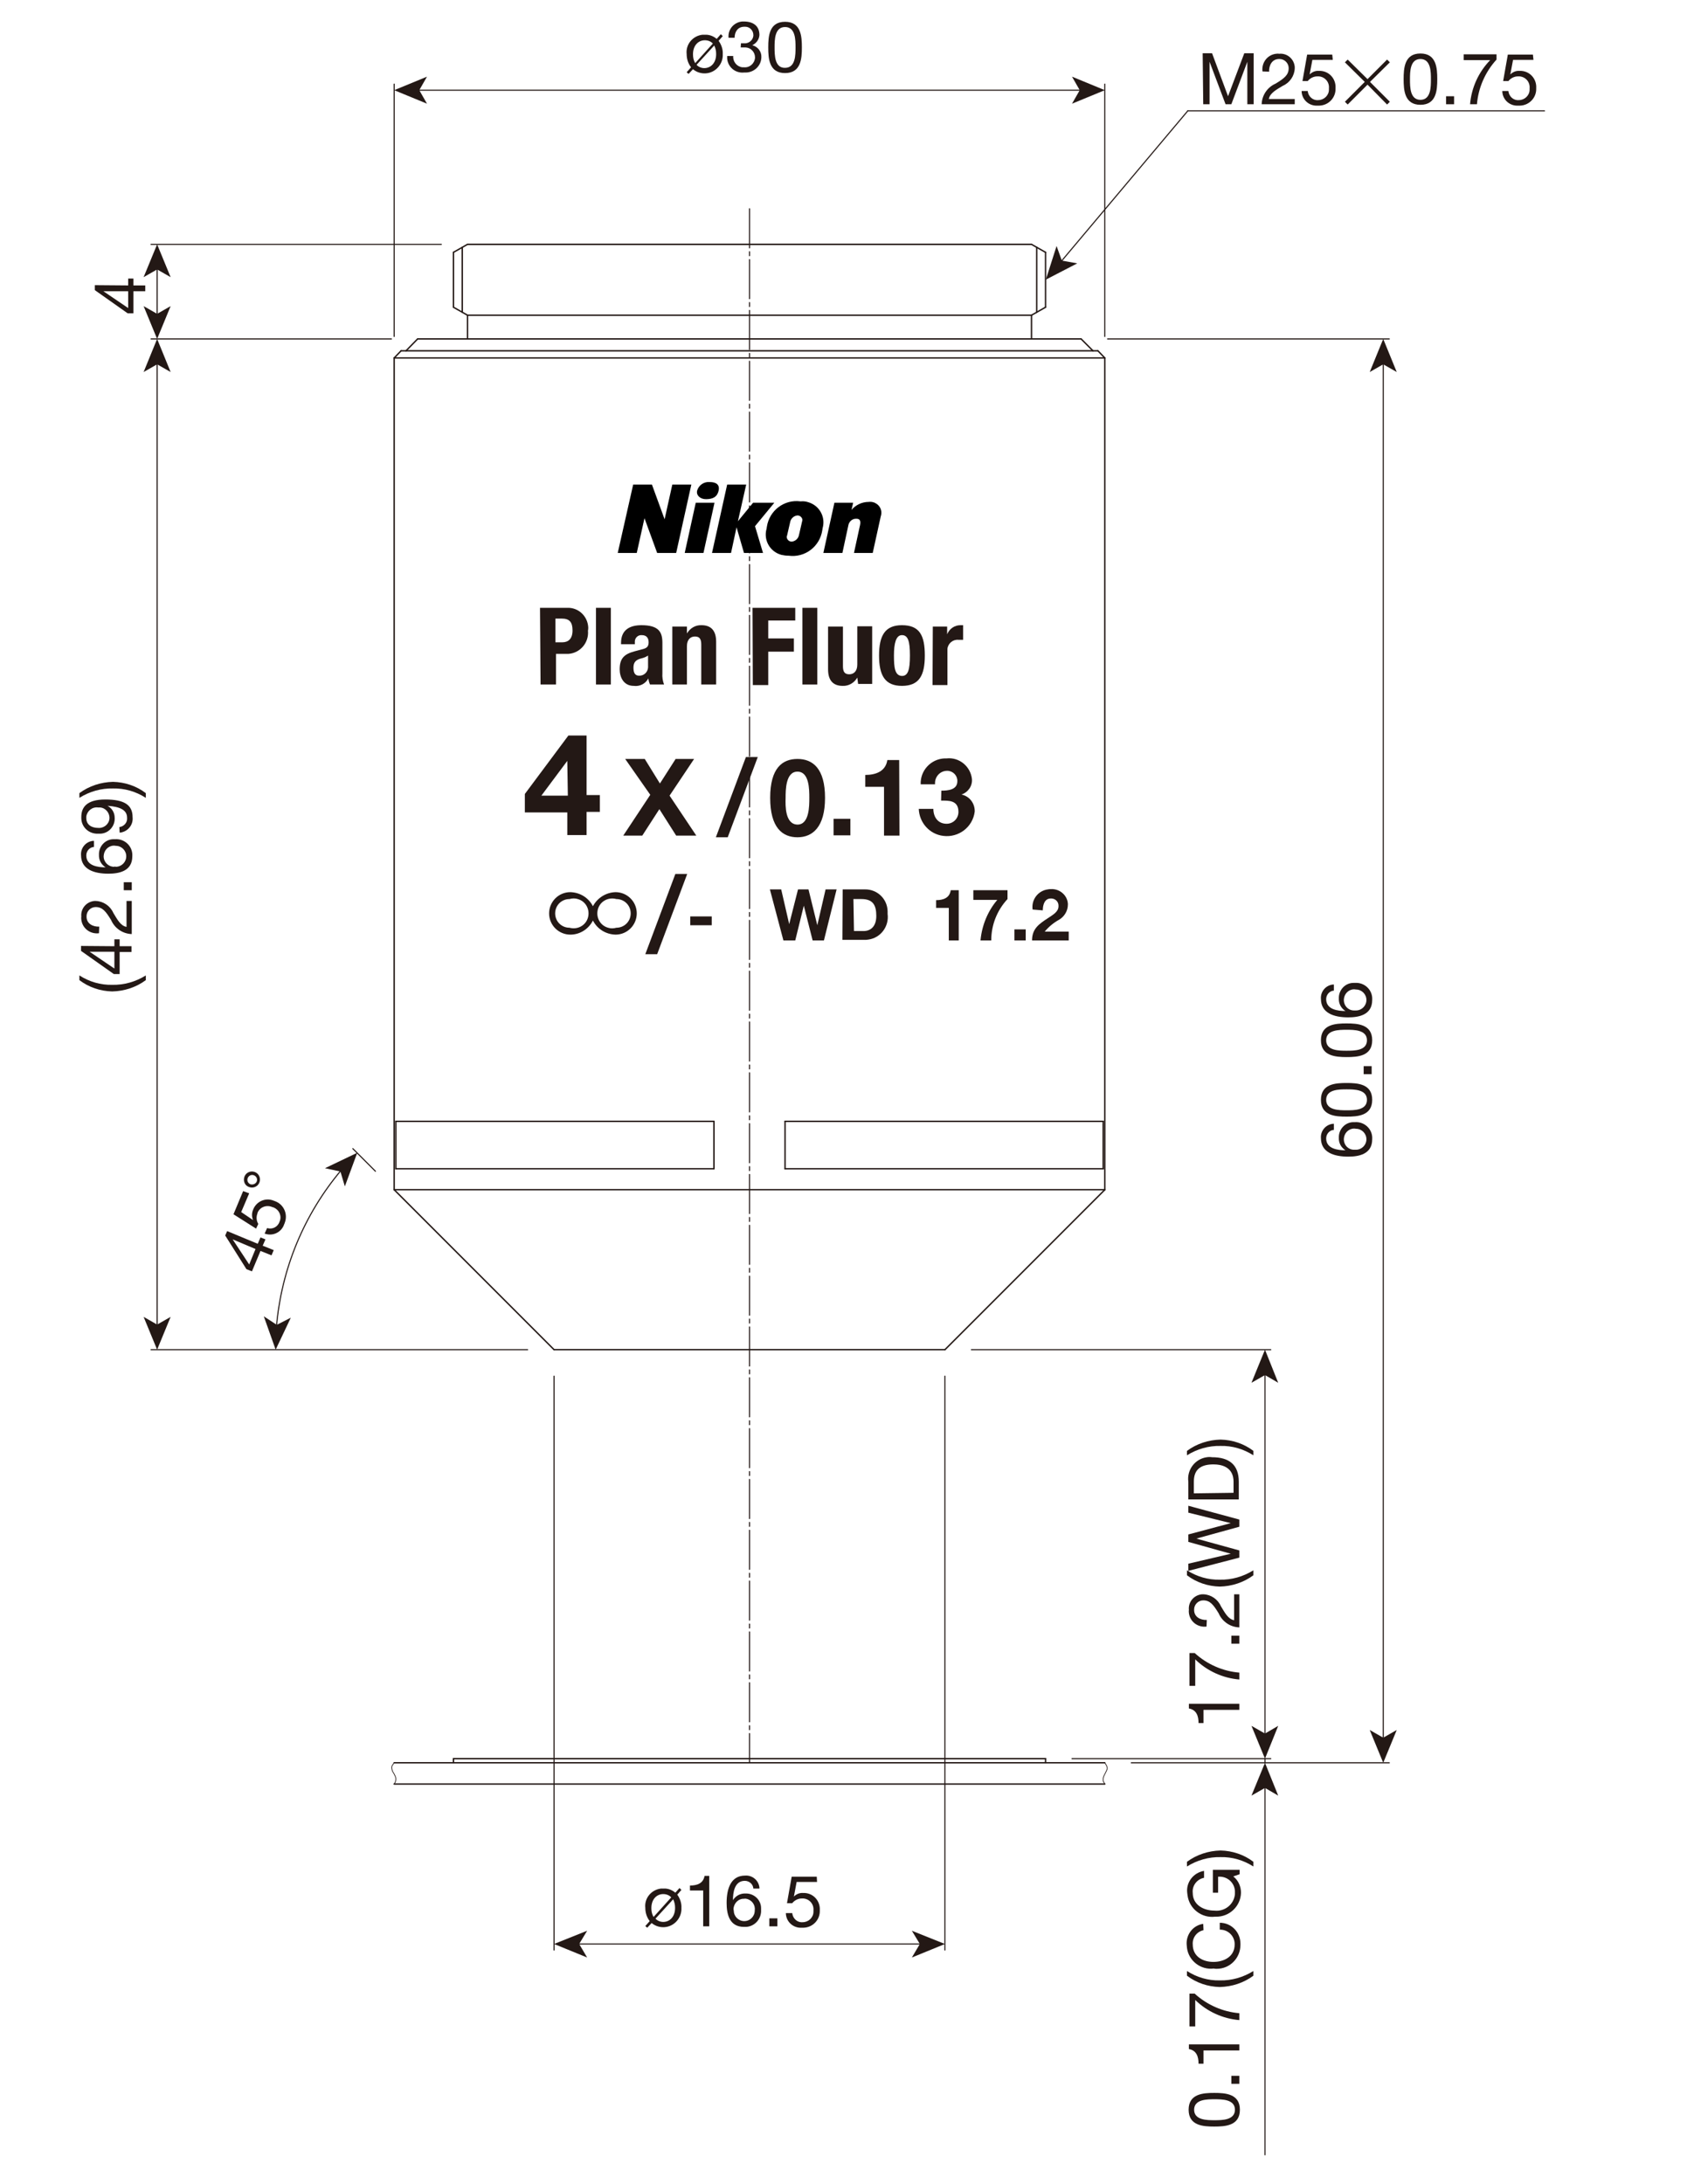 <?xml version="1.0" encoding="UTF-8"?>
<!-- Generator: Adobe Illustrator 23.0.1, SVG Export Plug-In . SVG Version: 6.00 Build 0)  -->
<svg xmlns="http://www.w3.org/2000/svg" xmlns:xlink="http://www.w3.org/1999/xlink" id="_x30_" x="0px" y="0px" width="612px" height="792px" viewBox="0 0 612 792" style="enable-background:new 0 0 612 792;" xml:space="preserve">
<style type="text/css">
	.st0{fill:none;stroke:#231815;stroke-width:0.4;stroke-linecap:round;stroke-linejoin:round;}
	.st1{fill:none;stroke:#231815;stroke-width:0.51;stroke-linecap:round;stroke-linejoin:round;}
	
		.st2{fill:none;stroke:#231815;stroke-width:0.4;stroke-linecap:round;stroke-linejoin:round;stroke-dasharray:14.17,1.42,1.42,1.42;}
	.st3{fill:none;stroke:#231815;stroke-width:0.26;stroke-linecap:round;stroke-linejoin:round;}
	.st4{fill:#231815;}
	.st5{fill:none;stroke:#231815;stroke-width:0.4;}
</style>
<g id="MO_001_VIEW_PV">
	<g id="POINT">
		<line class="st0" x1="430.9" y1="40.2" x2="430.9" y2="40.2"></line>
	</g>
	<g id="LINE">
		<line class="st1" x1="169.6" y1="88.6" x2="374.2" y2="88.6"></line>
	</g>
	<g id="LINE-2">
		<line class="st1" x1="164.5" y1="91.5" x2="169.6" y2="88.6"></line>
	</g>
	<g id="LINE-3">
		<line class="st1" x1="167.7" y1="113.2" x2="167.7" y2="89.7"></line>
	</g>
	<g id="LINE-4">
		<line class="st1" x1="164.5" y1="111.4" x2="164.5" y2="91.5"></line>
	</g>
	<g id="LINE-5">
		<line class="st1" x1="169.6" y1="114.3" x2="164.5" y2="111.4"></line>
	</g>
	<g id="LINE-6">
		<line class="st1" x1="169.6" y1="122.9" x2="169.6" y2="114.3"></line>
	</g>
	<g id="LINE-7">
		<line class="st1" x1="151.5" y1="122.9" x2="392.2" y2="122.9"></line>
	</g>
	<g id="LINE-8">
		<line class="st1" x1="147.3" y1="127.2" x2="151.5" y2="122.9"></line>
	</g>
	<g id="LINE-9">
		<line class="st1" x1="379.3" y1="91.5" x2="374.2" y2="88.6"></line>
	</g>
	<g id="LINE-10">
		<line class="st1" x1="376.1" y1="113.2" x2="376.1" y2="89.7"></line>
	</g>
	<g id="LINE-11">
		<line class="st1" x1="379.3" y1="111.4" x2="379.3" y2="91.5"></line>
	</g>
	<g id="LINE-12">
		<line class="st1" x1="374.2" y1="114.3" x2="379.3" y2="111.4"></line>
	</g>
	<g id="LINE-13">
		<line class="st1" x1="374.2" y1="122.9" x2="374.2" y2="114.3"></line>
	</g>
	<g id="LINE-14">
		<line class="st1" x1="396.5" y1="127.2" x2="392.2" y2="122.9"></line>
	</g>
	<g id="LINE-15">
		<line class="st1" x1="201" y1="489.4" x2="342.8" y2="489.4"></line>
	</g>
	<g id="LINE-16">
		<line class="st1" x1="201" y1="489.4" x2="143" y2="431.4"></line>
	</g>
	<g id="LINE-17">
		<line class="st1" x1="143" y1="431.4" x2="143" y2="129.8"></line>
	</g>
	<g id="LINE-18">
		<line class="st1" x1="342.8" y1="489.4" x2="400.8" y2="431.4"></line>
	</g>
	<g id="LINE-19">
		<line class="st1" x1="400.8" y1="431.4" x2="400.8" y2="129.8"></line>
	</g>
	<g id="LINE-20">
		<line class="st1" x1="145.5" y1="127.2" x2="398.3" y2="127.2"></line>
	</g>
	<g id="LINE-21">
		<line class="st1" x1="143" y1="639.2" x2="400.8" y2="639.2"></line>
	</g>
	<g id="LINE-22">
		<line class="st1" x1="143" y1="646.9" x2="400.8" y2="646.9"></line>
	</g>
	<g id="LINE-23">
		<line class="st1" x1="164.5" y1="637.7" x2="379.3" y2="637.7"></line>
	</g>
	<g id="LINE-24">
		<line class="st2" x1="271.9" y1="75.7" x2="271.9" y2="639.2"></line>
	</g>
	<g id="LINE-25">
		<line class="st1" x1="379.3" y1="637.7" x2="379.3" y2="639.2"></line>
	</g>
	<g id="LINE-26">
		<line class="st1" x1="164.5" y1="637.7" x2="164.5" y2="639.2"></line>
	</g>
	<g id="LWPOLYLINE">
		<polyline class="st3" points="143,639.2 142.4,640 142.2,640.4 142.1,640.8 142.1,641.1 142.2,641.6 142.4,642.3 142.9,643.1     143.2,643.7 143.4,644.1 143.6,644.8 143.6,645.1 143.6,645.4 143.5,645.8 143.4,646.2 143,646.9   "></polyline>
	</g>
	<g id="LWPOLYLINE-2">
		<polyline class="st3" points="400.8,639.2 401.3,640 401.5,640.4 401.6,640.8 401.7,641.1 401.6,641.6 401.3,642.3 400.9,643.1     400.6,643.7 400.4,644.1 400.2,644.8 400.2,645.1 400.2,645.4 400.2,645.8 400.4,646.2 400.8,646.9   "></polyline>
	</g>
	<g id="LINE-27">
		<line class="st1" x1="169.6" y1="114.3" x2="374.2" y2="114.3"></line>
	</g>
	<g id="LINE-28">
		<line class="st1" x1="143" y1="431.4" x2="400.8" y2="431.4"></line>
	</g>
	<g id="LINE-29">
		<line class="st1" x1="259" y1="423.8" x2="143.6" y2="423.8"></line>
	</g>
	<g id="LINE-30">
		<line class="st1" x1="259" y1="406.6" x2="143.6" y2="406.6"></line>
	</g>
	<g id="LINE-31">
		<line class="st1" x1="400.2" y1="423.8" x2="284.8" y2="423.8"></line>
	</g>
	<g id="LINE-32">
		<line class="st1" x1="400.2" y1="406.6" x2="284.8" y2="406.6"></line>
	</g>
	<g id="LINE-33">
		<line class="st1" x1="259" y1="423.8" x2="259" y2="406.6"></line>
	</g>
	<g id="LINE-34">
		<line class="st1" x1="284.8" y1="423.8" x2="284.8" y2="406.6"></line>
	</g>
	<g id="LINE-35">
		<line class="st1" x1="143.6" y1="406.6" x2="143.6" y2="423.8"></line>
	</g>
	<g id="LINE-36">
		<line class="st1" x1="400.2" y1="406.6" x2="400.2" y2="423.8"></line>
	</g>
	<g id="LINE-37">
		<line class="st1" x1="145.5" y1="127.2" x2="143" y2="129.8"></line>
	</g>
	<g id="LINE-38">
		<line class="st1" x1="143" y1="129.8" x2="400.8" y2="129.8"></line>
	</g>
	<g id="LINE-39">
		<line class="st1" x1="398.3" y1="127.2" x2="400.8" y2="129.8"></line>
	</g>
	<g id="MTEXT">
		<path class="st4" d="M436.3,19.3h3.4l5.8,15.6l5.9-15.6h3.4v18.5h-2.3V22.4l0,0l-5.8,15.4h-2.1l-5.8-15.4l0,0v15.4h-2.3    L436.3,19.3z"></path>
		<path class="st4" d="M458,25.9c-0.4-3.1,1.7-6,4.9-6.4c0.3,0,0.7-0.1,1.1,0c2.9-0.3,5.4,1.8,5.7,4.7c0,0.2,0,0.4,0,0.6    c-0.1,2.7-1.8,5.2-4.3,6.3c-2.3,1.4-4.7,2.6-5.1,4.8h9.4v1.9h-12c0.1-3.3,2.1-6.2,5.1-7.5c3.1-1.9,4.7-3.1,4.7-5.6    c0-1.8-1.5-3.3-3.3-3.3c-0.1,0-0.1,0-0.2,0c-2.6,0-3.7,2.4-3.6,4.6L458,25.9z"></path>
		<path class="st4" d="M483.5,21.7h-7.4l-1,5.3l0,0c0.9-0.9,2.1-1.4,3.4-1.3c3.2-0.1,5.8,2.3,6,5.5c0,0.3,0,0.6,0,0.9    c0.1,3.3-2.5,6.1-5.9,6.2c-0.2,0-0.4,0-0.6,0c-3,0.2-5.6-2-5.8-5c0-0.1,0-0.2,0-0.3h2.2c0.2,2,1.9,3.5,3.8,3.3    c2.1,0,3.9-1.7,3.9-3.8c0-0.2,0-0.4,0-0.5c0.2-2.2-1.4-4.1-3.6-4.3c-0.2,0-0.5,0-0.7,0c-1.3,0-2.6,0.7-3.4,1.7h-1.9l1.7-9.6h9.1    L483.5,21.7z"></path>
		<path class="st4" d="M504.2,36.9l-1,1l-7.1-7.2l-7.2,7.2l-1-1l7.2-7.2l-7.2-7.1l1-1l7.2,7.1l7.1-7.1l1,1l-7.2,7.1L504.2,36.9z"></path>
		<path class="st4" d="M515.3,19.4c5.8,0,6.1,5.3,6.1,9.3s-0.3,9.3-6.1,9.3s-6.1-5.3-6.1-9.3S509.5,19.4,515.3,19.4z M515.3,36.2    c3.8,0,3.8-4.7,3.8-7.4s0-7.4-3.8-7.4s-3.8,4.7-3.8,7.4S511.5,36.2,515.3,36.2L515.3,36.2z"></path>
		<path class="st4" d="M524.6,34.9h2.9v2.9h-2.9V34.9z"></path>
		<path class="st4" d="M542.9,21.6c-4.1,4.5-6.6,10.2-7.1,16.2h-2.5c0.5-6,3.1-11.7,7.3-16H531v-2.1h11.9L542.9,21.6z"></path>
		<path class="st4" d="M556.3,21.7h-7.4l-1,5.3l0,0c0.9-0.9,2.1-1.4,3.4-1.3c3.2-0.1,5.8,2.3,6,5.5c0,0.3,0,0.6,0,0.9    c0.1,3.3-2.5,6.1-5.9,6.2c-0.2,0-0.4,0-0.6,0c-3,0.2-5.6-2-5.8-5c0-0.1,0-0.2,0-0.3h2.2c0.2,2,1.9,3.5,3.8,3.3    c2.1,0,3.9-1.7,3.9-3.8c0-0.2,0-0.4,0-0.5c0.2-2.2-1.4-4.1-3.6-4.3c-0.2,0-0.5,0-0.7,0c-1.3,0-2.6,0.7-3.4,1.7h-1.9l1.7-9.6h9.1    L556.3,21.7z"></path>
	</g>
	<g id="LINE-40">
		<line class="st5" x1="384.8" y1="95" x2="430.9" y2="40.2"></line>
		<polygon class="st4" points="379.4,101.4 390.8,95.5 385.2,94.5 383.3,89.2   "></polygon>
	</g>
	<g id="LINE-41">
		<line class="st0" x1="430.9" y1="40.2" x2="560.3" y2="40.2"></line>
	</g>
	<g id="LINE-42">
		<line class="st5" x1="209.5" y1="704.9" x2="334.3" y2="704.9"></line>
		<polygon class="st4" points="201,704.9 213,709.8 210.1,704.9 213,700.1   "></polygon>
		<polygon class="st4" points="342.8,704.9 330.8,709.8 333.7,704.9 330.8,700.1   "></polygon>
	</g>
	<g id="LINE-43">
		<line class="st0" x1="201" y1="499" x2="201" y2="707.1"></line>
	</g>
	<g id="LINE-44">
		<line class="st0" x1="342.8" y1="499" x2="342.8" y2="707.1"></line>
	</g>
	<g id="MTEXT-2">
		<path class="st4" d="M245.7,687c1,1.4,1.6,3.1,1.5,4.8c0.2,3.6-2.6,6.8-6.2,7c-1.6,0.1-3.3-0.4-4.6-1.5l-1.6,1.7l-0.7-0.6l1.6-1.8    c-1.1-1.4-1.6-3.1-1.6-4.8c-0.4-3.5,2.2-6.6,5.7-7c0.3,0,0.6,0,0.9,0c1.6-0.1,3.1,0.5,4.3,1.5l1.5-1.7l0.7,0.7L245.7,687z     M243.5,688c-0.7-0.8-1.8-1.2-2.9-1.2c-2.3,0-4.3,1.8-4.3,5.1c0,1.1,0.2,2.2,0.8,3.2L243.5,688z M237.8,695.7    c0.7,0.8,1.8,1.2,2.8,1.2c2.3,0,4.3-1.8,4.3-5.1c0-1.1-0.2-2.1-0.7-3.1L237.8,695.7z"></path>
		<path class="st4" d="M257.3,698.5h-2.2v-13h-4.8v-1.8c2.5,0,4.8-0.7,5.3-3.5h1.7V698.5z"></path>
		<path class="st4" d="M273.3,684.8c-0.1-1.6-1.5-2.8-3.1-2.8c-3.8,0-4.3,4.3-4.3,7l0,0c1-1.6,2.7-2.5,4.6-2.4    c3-0.1,5.6,2.3,5.6,5.3c0,0.2,0,0.4,0,0.6c0.2,3.2-2.2,6-5.4,6.2c-0.3,0-0.5,0-0.8,0c-5.5,0-6.3-5-6.3-8.7c0-5.1,1.5-9.9,6.7-9.9    c2.6-0.2,4.9,1.7,5.2,4.3c0,0.1,0,0.3,0,0.4L273.3,684.8z M266.2,692.8c0,2.1,1.7,3.8,3.8,3.8c2.1,0,3.8-1.7,3.8-3.8l0,0    c0.3-2-1-3.9-3.1-4.3c-0.2,0-0.4-0.1-0.7,0c-2.1-0.1-3.8,1.6-3.9,3.7C266.1,692.4,266.1,692.6,266.2,692.8L266.2,692.8z"></path>
		<path class="st4" d="M279.1,695.6h2.9v2.9h-2.9V695.6z"></path>
		<path class="st4" d="M296.4,682.4H289l-1,5.3l0,0c0.9-0.9,2.1-1.4,3.4-1.3c3.2-0.1,5.8,2.3,6,5.5c0,0.3,0,0.6,0,0.9    c0.1,3.3-2.5,6.1-5.9,6.2c-0.2,0-0.4,0-0.6,0c-3,0.2-5.6-2-5.8-5c0-0.1,0-0.2,0-0.3h2.3c0.2,2,1.9,3.5,3.8,3.3    c2.1,0,3.9-1.7,3.9-3.8c0-0.2,0-0.4,0-0.5c0.2-2.2-1.4-4.1-3.6-4.3c-0.2,0-0.5,0-0.7,0c-1.3,0-2.6,0.7-3.4,1.7h-1.9l1.7-9.6h9.1    L296.4,682.4z"></path>
	</g>
	<g id="ARC">
		<path class="st5" d="M123.8,424.3c-13.5,16-21.7,35.8-23.5,56.7"></path>
		<polygon class="st4" points="129.6,418 117.9,423.6 123.5,424.8 125.1,430.2   "></polygon>
		<polygon class="st4" points="100,489.4 95.7,477.3 100.4,480.4 105.5,477.8   "></polygon>
	</g>
	<g id="LINE-45">
		<line class="st0" x1="136.2" y1="424.7" x2="128" y2="416.5"></line>
	</g>
	<g id="MTEXT-3">
		<path class="st4" d="M93.5,451l1-2.3l1.8,0.7l-1,2.3l4,1.6l-0.8,1.9l-4-1.6l-3.1,7.4l-2-0.8L81.7,448l0.7-1.6L93.5,451z     M92.7,452.9l-8.3-3.5l0,0l6,9.1L92.7,452.9z"></path>
		<path class="st4" d="M90.4,432.7l-2.9,6.8l4.3,2.9l0,0c-0.5-1.2-0.5-2.5,0-3.7c1.1-3,4.4-4.5,7.3-3.4c0.3,0.1,0.5,0.2,0.8,0.3    c3.1,1.2,4.6,4.7,3.4,7.8c-0.1,0.2-0.1,0.4-0.2,0.5c-0.9,2.8-3.9,4.4-6.8,3.5c-0.1,0-0.2-0.1-0.3-0.1l0.9-2    c1.9,0.6,3.9-0.4,4.5-2.3c0.9-1.9,0-4.2-2-5.1c-0.2-0.1-0.4-0.2-0.6-0.2c-2-0.9-4.4-0.1-5.3,1.9c-0.1,0.1-0.1,0.2-0.1,0.4    c-0.5,1.2-0.4,2.7,0.3,3.8l-0.8,1.7l-8.2-5.2l3.5-8.4L90.4,432.7z"></path>
		<path class="st4" d="M88.7,426.6c0.6-1.5,2.3-2.2,3.8-1.6c1.5,0.6,2.2,2.3,1.6,3.8c-0.6,1.5-2.3,2.2-3.8,1.6    C88.8,429.9,88.1,428.2,88.7,426.6C88.7,426.6,88.7,426.6,88.7,426.6z M93.1,428.5c0.4-0.9,0-1.9-0.9-2.3c-0.9-0.4-1.9,0-2.3,0.9    c-0.4,0.9,0,1.9,0.9,2.3c0,0,0,0,0,0C91.7,429.7,92.7,429.3,93.1,428.5c0-0.1,0-0.2,0-0.2V428.5z"></path>
	</g>
	<g id="LINE-46">
		<line class="st5" x1="57" y1="131.4" x2="57" y2="481"></line>
		<polygon class="st4" points="57,122.9 52.1,134.9 57,132.1 61.9,134.9   "></polygon>
		<polygon class="st4" points="57,489.4 52.1,477.5 57,480.3 61.9,477.5   "></polygon>
	</g>
	<g id="LINE-47">
		<line class="st0" x1="142" y1="122.9" x2="54.8" y2="122.9"></line>
	</g>
	<g id="LINE-48">
		<line class="st0" x1="191.4" y1="489.4" x2="54.8" y2="489.4"></line>
	</g>
	<g id="MTEXT-4">
		<path class="st4" d="M52.9,355.4c-3.5,2.6-7.8,4-12.2,4.1c-4.3-0.1-8.5-1.5-11.9-4.1v-1.7c3.6,2.3,7.7,3.5,11.9,3.4    c4.3,0.1,8.5-1.1,12.2-3.4V355.4z"></path>
		<path class="st4" d="M41.5,343.1v-2.5h1.9v2.5h4.3v2.1h-4.3v8h-2.1l-11.9-8.4v-1.8L41.5,343.1z M41.5,345.1h-9l9,6.1V345.1z"></path>
		<path class="st4" d="M35.9,338.4c-3.1,0.4-6-1.7-6.4-4.9c0-0.3-0.1-0.7,0-1.1c-0.3-2.9,1.8-5.4,4.7-5.7c0.2,0,0.4,0,0.6,0    c2.7,0.1,5.2,1.8,6.3,4.3c1.4,2.3,2.6,4.7,4.8,5.1v-9.4h1.9v12c-3.3-0.1-6.2-2.1-7.5-5.1c-1.9-3.1-3.1-4.7-5.6-4.7    c-1.8,0-3.3,1.5-3.3,3.3c0,0.1,0,0.1,0,0.2c0,2.6,2.4,3.7,4.6,3.6L35.9,338.4z"></path>
		<path class="st4" d="M44.9,322.8v-2.9h2.9v2.9H44.9z"></path>
		<path class="st4" d="M34.1,307.1c-1.6,0.1-2.8,1.5-2.8,3.1c0,3.8,4.3,4.3,7,4.3l0,0c-1.6-1-2.5-2.7-2.4-4.6    c-0.1-3,2.3-5.6,5.3-5.6c0.2,0,0.4,0,0.6,0c3.2-0.2,6,2.2,6.2,5.4c0,0.3,0,0.5,0,0.8c0,5.5-5,6.3-8.7,6.3c-5.1,0-9.9-1.5-9.9-6.7    c-0.2-2.6,1.7-4.9,4.3-5.2c0.1,0,0.3,0,0.4,0L34.1,307.1z M42,314.3c2.1,0,3.8-1.7,3.8-3.8c0-2.1-1.7-3.8-3.8-3.8c0,0,0,0,0,0    c-2-0.4-3.9,1-4.3,3c0,0.2-0.1,0.5-0.1,0.8c0,2.1,1.7,3.8,3.8,3.8C41.6,314.2,41.8,314.2,42,314.3L42,314.3z"></path>
		<path class="st4" d="M43.3,299.9c1.7-0.2,3-1.7,2.8-3.4c0-2.7-2.4-4-7.1-4.3l0,0c1.6,0.8,2.6,2.5,2.6,4.3c0.2,3.1-2.2,5.7-5.2,5.8    c-0.3,0-0.6,0-0.9,0c-3.2,0.1-5.9-2.3-6-5.5c0-0.2,0-0.4,0-0.6c0-3.4,1.9-6.3,8.7-6.3s9.9,1.9,9.9,6.4c0.3,2.8-1.7,5.2-4.4,5.6    c-0.1,0-0.2,0-0.3,0L43.3,299.9z M31.3,296.6c0,2.6,2.1,3.6,4.3,3.6c2,0.2,3.9-1.3,4.1-3.3c0.2-2-1.3-3.9-3.3-4.1    c-0.3,0-0.5,0-0.8,0c-2.1-0.3-4,1.2-4.3,3.3C31.3,296.2,31.3,296.4,31.3,296.6z"></path>
		<path class="st4" d="M52.9,289.3c-3.6-2.3-7.7-3.5-11.9-3.4c-4.3-0.1-8.5,1.1-12.2,3.4v-1.7c3.5-2.6,7.8-4,12.2-4.1    c4.3,0.1,8.5,1.5,11.9,4.1V289.3z"></path>
	</g>
	<g id="LINE-49">
		<line class="st5" x1="57" y1="114.5" x2="57" y2="97"></line>
		<polygon class="st4" points="57,122.9 61.9,111 57,113.8 52.1,111   "></polygon>
		<polygon class="st4" points="57,88.6 61.9,100.5 57,97.7 52.1,100.5   "></polygon>
	</g>
	<g id="LINE-50">
		<line class="st0" x1="160.1" y1="88.6" x2="54.8" y2="88.6"></line>
	</g>
	<g id="MTEXT-5">
		<path class="st4" d="M46.5,103.5V101h1.9v2.5h4.3v2.1h-4.3v8h-2.1l-11.9-8.4v-1.8L46.5,103.5z M46.5,105.6h-9l9,6.1V105.6z"></path>
	</g>
	<g id="LINE-51">
		<line class="st5" x1="151.4" y1="32.7" x2="392.3" y2="32.7"></line>
		<polygon class="st4" points="143,32.7 154.9,37.6 152.1,32.7 154.9,27.8   "></polygon>
		<polygon class="st4" points="400.8,32.7 388.9,37.6 391.7,32.7 388.9,27.8   "></polygon>
	</g>
	<g id="LINE-52">
		<line class="st0" x1="143" y1="122" x2="143" y2="30.5"></line>
	</g>
	<g id="LINE-53">
		<line class="st0" x1="400.8" y1="122" x2="400.8" y2="30.5"></line>
	</g>
	<g id="MTEXT-6">
		<path class="st4" d="M260.7,14.8c1,1.4,1.6,3.1,1.5,4.8c0.2,3.6-2.6,6.8-6.2,7c-1.6,0.1-3.3-0.4-4.6-1.5l-1.6,1.7l-0.7-0.6    l1.6-1.8c-1.1-1.4-1.6-3.1-1.6-4.8c-0.4-3.5,2.2-6.6,5.7-7c0.3,0,0.6,0,0.9,0c1.6-0.1,3.1,0.5,4.3,1.5l1.5-1.7l0.7,0.7L260.7,14.8    z M258.6,15.8c-0.7-0.8-1.8-1.2-2.9-1.2c-2.3,0-4.3,1.8-4.3,5.1c0,1.1,0.2,2.2,0.8,3.2L258.6,15.8z M252.7,23.5    c0.7,0.8,1.8,1.2,2.8,1.2c2.3,0,4.3-1.8,4.3-5.1c0-1.1-0.2-2.1-0.7-3.1L252.7,23.5z"></path>
		<path class="st4" d="M268.8,15.7h1c1.7,0.2,3.3-1,3.5-2.7c0-0.1,0-0.2,0-0.3c0-1.6-1.3-3-2.9-3c-0.1,0-0.2,0-0.4,0    c-2.4,0-3.5,1.9-3.5,4h-2.2c-0.3-3,1.9-5.6,4.9-5.9c0.2,0,0.5,0,0.7,0c3.2,0,5.6,1.5,5.6,4.9c-0.1,1.6-1.1,3-2.6,3.7l0,0    c2,0.5,3.4,2.3,3.3,4.3c0,3.1-2.6,5.6-5.7,5.6c-0.2,0-0.4,0-0.6,0c-3.1,0.3-5.8-1.9-6.1-5c0-0.3,0-0.7,0-1h2.2    c-0.2,2,1.3,3.9,3.3,4.1c0.2,0,0.4,0,0.6,0c2,0.2,3.8-1.3,4-3.4c0-0.1,0-0.1,0-0.2c0-1.9-1.5-3.5-3.4-3.6c-0.2,0-0.3,0-0.5,0h-1.3    L268.8,15.7z"></path>
		<path class="st4" d="M284.8,7.9c5.8,0,6.1,5.3,6.1,9.3s-0.3,9.3-6.1,9.3s-6.1-5.3-6.1-9.3S279,7.9,284.8,7.9z M284.8,24.6    c3.8,0,3.8-4.7,3.8-7.4s0-7.4-3.8-7.4s-3.8,4.7-3.8,7.4S281,24.7,284.8,24.6L284.8,24.6z"></path>
	</g>
	<g id="LINE-54">
		<line class="st5" x1="458.9" y1="629.2" x2="458.9" y2="497.9"></line>
		<polygon class="st4" points="458.9,637.7 463.7,625.8 458.9,628.6 454,625.8   "></polygon>
		<polygon class="st4" points="458.9,489.4 463.7,501.4 458.9,498.6 454,501.4   "></polygon>
	</g>
	<g id="LINE-55">
		<line class="st0" x1="352.4" y1="489.4" x2="461" y2="489.4"></line>
	</g>
	<g id="MTEXT-7">
		<path class="st4" d="M449.6,617.8v2.2h-13v4.8h-1.8c0-2.5-0.7-4.8-3.5-5.3v-1.7H449.6z"></path>
		<path class="st4" d="M433.4,599.4c4.5,4.1,10.2,6.6,16.2,7.1v2.5c-6-0.5-11.7-3.1-16-7.3v9.6h-2.1v-11.9L433.4,599.4z"></path>
		<path class="st4" d="M446.7,596v-2.9h2.9v2.9H446.7z"></path>
		<path class="st4" d="M437.7,589.8c-3.1,0.4-6-1.7-6.4-4.9c0-0.3-0.1-0.7,0-1.1c-0.3-2.9,1.8-5.4,4.7-5.7c0.2,0,0.4,0,0.6,0    c2.7,0.1,5.2,1.8,6.3,4.3c1.4,2.3,2.6,4.7,4.8,5.1v-9.4h1.9v12c-3.3-0.1-6.2-2.1-7.5-5.1c-1.9-3.1-3.1-4.7-5.6-4.7    c-1.8,0-3.3,1.5-3.3,3.3c0,0.1,0,0.1,0,0.2c0,2.6,2.4,3.7,4.6,3.6L437.7,589.8z"></path>
		<path class="st4" d="M454.7,571.2c-3.5,2.6-7.8,4-12.2,4.1c-4.3-0.1-8.5-1.5-11.9-4.1v-1.8c3.6,2.3,7.7,3.5,11.9,3.4    c4.3,0.1,8.5-1.1,12.2-3.4V571.2z"></path>
		<path class="st4" d="M449.6,551v2.6l-15.6,4.3l0,0l15.6,4.3v2.6l-18.5,4.8V567l15.4-3.6l0,0l-15.4-4.3v-2.7l15.4-4.1l0,0    l-15.4-3.8v-2.5L449.6,551z"></path>
		<path class="st4" d="M431.1,543.7v-6.4c-0.6-4.3,2.4-8.3,6.7-8.9c0.6-0.1,1.3-0.1,1.9,0c6.2,0,9.7,2.7,9.7,8.9v6.4H431.1z     M447.5,541.3v-4.1c0-1.7-0.5-6.2-7.3-6.2c-4.3,0-7.1,1.6-7.1,6.2v4.3L447.5,541.3z"></path>
		<path class="st4" d="M454.7,527.7c-3.6-2.3-7.7-3.5-11.9-3.4c-4.3-0.1-8.5,1.1-12.2,3.4v-1.6c3.5-2.6,7.8-4,12.2-4.1    c4.3,0.1,8.5,1.5,11.9,4.1V527.7z"></path>
	</g>
	<g id="MTEXT-8">
		<path class="st4" d="M431.2,765c0-5.8,5.3-6.1,9.3-6.1s9.3,0.3,9.3,6.1c0,5.8-5.3,6.1-9.3,6.1S431.2,770.8,431.2,765z M448,765    c0-3.8-4.7-3.8-7.4-3.8c-2.7,0-7.4,0-7.4,3.8s4.7,3.8,7.4,3.8C443.3,768.8,448,768.8,448,765z"></path>
		<path class="st4" d="M446.7,755.6v-2.9h2.9v2.9H446.7z"></path>
		<path class="st4" d="M449.6,741.3v2.2h-13v4.8h-1.8c0-2.5-0.7-4.8-3.5-5.3v-1.7H449.6z"></path>
		<path class="st4" d="M433.4,722.9c4.5,4.1,10.2,6.6,16.2,7.1v2.5c-6-0.5-11.7-3.1-16-7.3v9.6h-2.1v-11.9H433.4z"></path>
		<path class="st4" d="M454.7,716.4c-3.5,2.6-7.8,4-12.2,4.1c-4.3-0.1-8.5-1.5-11.9-4.1v-1.7c3.6,2.3,7.7,3.5,11.9,3.4    c4.3,0.1,8.5-1.1,12.2-3.4V716.4z"></path>
		<path class="st4" d="M436.6,699.9c-2.4,0.5-4.1,2.7-3.9,5.2c0,4.3,3.6,6.3,7.5,6.3c3.8,0,7.7-1.9,7.7-6.3c0.1-2.9-2.2-5.3-5.1-5.4    c-0.1,0-0.2,0-0.3,0v-2.5c4.2,0,7.5,3.4,7.5,7.6c0,0.1,0,0.3,0,0.4c0,4.8-3.8,8.7-8.6,8.7c-0.4,0-0.7,0-1.1-0.1    c-4.7,0.6-9.1-2.8-9.7-7.5c0-0.4-0.1-0.8-0.1-1.1c-0.3-3.7,2.3-7.1,6-7.6L436.6,699.9z"></path>
		<path class="st4" d="M447.4,680.4c1.8,1.4,2.8,3.6,2.8,5.9c-0.1,4.9-4.2,8.8-9.1,8.7c-0.1,0-0.2,0-0.3,0c-4.9,0.6-9.4-2.9-10-7.8    c0-0.3-0.1-0.5-0.1-0.8c-0.5-3.9,2.3-7.4,6.1-8v2.5c-2.6,0.5-4.4,2.9-4.1,5.5c0,4.3,3.9,6.4,7.9,6.4c3.7,0.4,7-2.2,7.4-5.9    c0-0.2,0-0.3,0-0.5c0.2-3.1-2.1-5.7-5.2-5.9c-0.3,0-0.6,0-0.9,0v5.8H440V678h9.7v1.6L447.4,680.4z"></path>
		<path class="st4" d="M454.7,676.8c-3.6-2.3-7.7-3.5-11.9-3.4c-4.3-0.1-8.5,1.1-12.2,3.4v-1.7c3.5-2.6,7.8-4,12.2-4.1    c4.3,0.1,8.5,1.5,11.9,4.1V676.8z"></path>
	</g>
	<g id="LINE-56">
		<line class="st0" x1="458.9" y1="639.2" x2="458.9" y2="637.7"></line>
	</g>
	<g id="LINE-57">
		<line class="st5" x1="458.9" y1="647.7" x2="458.9" y2="781.5"></line>
		<polygon class="st4" points="458.9,639.2 454,651.1 458.9,648.3 463.7,651.1   "></polygon>
	</g>
	<g id="LINE-58">
		<line class="st0" x1="388.9" y1="637.7" x2="461" y2="637.7"></line>
	</g>
	<g id="LINE-59">
		<line class="st5" x1="501.8" y1="630.7" x2="501.8" y2="131.4"></line>
		<polygon class="st4" points="501.8,639.2 506.7,627.3 501.8,630.1 496.9,627.3   "></polygon>
		<polygon class="st4" points="501.8,122.9 506.7,134.9 501.8,132.1 496.9,134.9   "></polygon>
	</g>
	<g id="LINE-60">
		<line class="st0" x1="410.4" y1="639.2" x2="504" y2="639.2"></line>
	</g>
	<g id="LINE-61">
		<line class="st0" x1="401.8" y1="122.9" x2="504" y2="122.9"></line>
	</g>
	<g id="MTEXT-9">
		<path class="st4" d="M483.9,409.7c-1.6,0.1-2.8,1.5-2.8,3.1c0,3.8,4.3,4.3,7,4.3l0,0c-1.6-1-2.5-2.7-2.4-4.6    c-0.1-3,2.3-5.6,5.3-5.6c0.2,0,0.4,0,0.6,0c3.2-0.2,6,2.2,6.2,5.4c0,0.3,0,0.5,0,0.8c0,5.5-5,6.3-8.7,6.3c-5.1,0-9.9-1.5-9.9-6.7    c-0.2-2.6,1.7-4.9,4.3-5.2c0.1,0,0.3,0,0.4,0L483.9,409.7z M491.9,416.9c2.1,0,3.8-1.7,3.8-3.8c0-2.1-1.7-3.8-3.8-3.8c0,0,0,0,0,0    c-2-0.4-3.9,1-4.3,3c0,0.2-0.1,0.5-0.1,0.8c0,2.1,1.6,3.8,3.7,3.8C491.4,416.9,491.6,416.9,491.9,416.9z"></path>
		<path class="st4" d="M479.2,398.8c0-5.8,5.3-6.1,9.3-6.1s9.3,0.3,9.3,6.1c0,5.8-5.3,6.1-9.3,6.1S479.2,404.6,479.2,398.8z     M495.9,398.8c0-3.8-4.7-3.8-7.4-3.8c-2.7,0-7.4,0-7.4,3.8s4.7,3.8,7.4,3.8C491.3,402.6,495.9,402.6,495.9,398.8z"></path>
		<path class="st4" d="M494.7,389.5v-2.9h2.9v2.9H494.7z"></path>
		<path class="st4" d="M479.2,377.2c0-5.8,5.3-6.1,9.3-6.1s9.3,0.3,9.3,6.1c0,5.8-5.3,6.1-9.3,6.1S479.2,382.9,479.2,377.2z     M495.9,377.2c0-3.8-4.7-3.8-7.4-3.8c-2.7,0-7.4,0-7.4,3.8s4.7,3.8,7.4,3.8C491.3,381,495.9,381,495.9,377.2z"></path>
		<path class="st4" d="M483.9,359.2c-1.6,0.1-2.8,1.5-2.8,3.1c0,3.8,4.3,4.3,7,4.3l0,0c-1.6-1-2.5-2.7-2.4-4.6    c-0.1-3,2.3-5.6,5.3-5.6c0.2,0,0.4,0,0.6,0c3.2-0.2,6,2.2,6.2,5.4c0,0.3,0,0.5,0,0.8c0,5.5-5,6.3-8.7,6.3c-5.1,0-9.9-1.5-9.9-6.7    c-0.2-2.6,1.7-4.9,4.3-5.2c0.1,0,0.3,0,0.4,0L483.9,359.2z M491.9,366.4c2.1,0,3.8-1.7,3.8-3.8c0-2.1-1.7-3.8-3.8-3.8c0,0,0,0,0,0    c-2-0.4-3.9,1-4.3,3c0,0.2-0.1,0.5-0.1,0.8c0,2.1,1.6,3.8,3.7,3.8C491.4,366.4,491.6,366.4,491.9,366.4z"></path>
	</g>
</g>
<g id="_0">
	<path class="st4" d="M205.8,294.6h-15.4v-6.7l15.8-21.2h6.6v21.6h4.8v6.1h-4.8v8.4h-7V294.6z M205.8,275.9L205.8,275.9l-9.4,12.6   h9.6L205.8,275.9z"></path>
	<path class="st4" d="M235.9,288.2l-9.1-13h7.1l5.5,8.9l5.7-8.9h6.7l-8.9,13.3l9.7,14.5h-7.3l-6.1-9.6l-6.2,9.6h-6.9L235.9,288.2z"></path>
	<path class="st4" d="M270.6,274.5h4.3L264,303.6h-4.3L270.6,274.5z"></path>
	<path class="st4" d="M289.3,275.2c5.5,0,10,3.4,10,14.1s-4.6,14.3-10,14.3s-9.9-3.4-9.9-14.3S283.9,275.2,289.3,275.2z M289.3,299   c4.3,0,4.3-6.7,4.3-9.7s0-9.5-4.3-9.5s-4.3,6.7-4.3,9.5C284.9,292.2,284.8,298.9,289.3,299L289.3,299z"></path>
	<path class="st4" d="M302.4,296.9h6.1v6h-6.1V296.9z"></path>
	<path class="st4" d="M326.3,303h-5.6v-17.7h-6.8V281c3.8,0,7.4-1.3,8-5.4h4.3L326.3,303z"></path>
	<path class="st4" d="M341.5,286.7c2.4,0,5.8-0.3,5.8-3.4c0.1-2-1.5-3.7-3.5-3.8c-0.1,0-0.1,0-0.2,0c-2.4,0-4.3,1.9-4.4,4.3   c0,0.2,0,0.4,0,0.6H334c-0.2-5,3.7-9.2,8.7-9.4c0.2,0,0.5,0,0.7,0c4.6-0.5,8.7,2.9,9.2,7.5c0,0,0,0,0,0c0.2,2.5-1.4,4.8-3.8,5.6   l0,0c2.9,0.6,4.9,3.2,4.8,6.2c-0.7,5.6-5.8,9.5-11.4,8.8c-5-0.6-8.7-4.8-8.9-9.8h5.3c0,2.9,1.6,5.4,4.8,5.4c2.4,0,4.3-1.9,4.3-4.3   c0-4.3-3.6-4.1-6.3-4.1L341.5,286.7z"></path>
	<path class="st4" d="M195.9,220.4h9.8c4.1-0.2,7.5,3,7.7,7.1c0,0.4,0,0.8-0.1,1.2c0.4,4.3-2.8,8.1-7.1,8.4c-0.5,0-1,0-1.5,0h-3   v11.1h-5.6L195.9,220.4z M201.5,232.9h2.5c2.2,0,3.7-1.3,3.7-4.3s-1.1-4.3-3.9-4.3h-2.3L201.5,232.9z"></path>
	<path class="st4" d="M216.2,220.4h5.4v27.8h-5.4V220.4z"></path>
	<path class="st4" d="M225.3,233.6v-0.5c0-4.8,3.3-6.4,7.4-6.4c6.4,0,7.6,2.6,7.6,6.4v11c-0.1,1.4,0.1,2.8,0.6,4.1h-5.1   c-0.3-0.7-0.5-1.4-0.6-2.2l0,0c-1,1.9-3.1,3-5.3,2.7c-3.7,0-5.1-3.2-5.1-6c0-3.9,1.6-5.5,5.3-6.5l3-0.8c1.6-0.4,2.2-1,2.2-2.5   s-0.7-2.6-2.5-2.6c-1.3-0.1-2.4,0.9-2.5,2.2c0,0.2,0,0.3,0,0.5v0.6L225.3,233.6z M235.1,237.7c-0.7,0.5-1.5,0.8-2.3,1   c-2.2,0.5-3,1.5-3,3.4c0,1.9,0.6,2.9,2,2.9c1.7,0.1,3.2-1.2,3.3-3c0-0.1,0-0.2,0-0.3L235.1,237.7z"></path>
	<path class="st4" d="M244.1,227.2h5.1v2.5l0,0c1.1-1.9,3.1-3.1,5.3-3c3.3,0,5.3,1.8,5.3,6v15.5h-5.4v-14.5c0-2.1-0.7-2.9-2.3-2.9   s-2.9,1.1-2.9,3.5v13.9h-5.3V227.2z"></path>
	<path class="st4" d="M273,220.4h15.5v4.6h-9.8v6.5h9.3v4.8h-9.3v12.1h-5.6L273,220.4z"></path>
	<path class="st4" d="M291.1,220.4h5.4v27.8h-5.4V220.4z"></path>
	<path class="st4" d="M311,245.7L311,245.7c-1.1,1.9-3.1,3.1-5.3,3c-3.3,0-5.3-1.8-5.3-6v-15.5h5.4v14.4c0,2.1,0.7,2.9,2.3,2.9   c1.6,0,2.9-1.1,2.9-3.5v-13.9h5.4v20.9h-5.1L311,245.7z"></path>
	<path class="st4" d="M327.2,226.7c6.4,0,8.3,3.7,8.3,11s-2.1,11-8.3,11c-6.1,0-8.3-3.7-8.3-11S321.1,226.7,327.2,226.7z    M327.2,245.1c2.2,0,2.9-2.2,2.9-7.4c0-5.2-0.7-7.4-2.9-7.4c-2.2,0-2.9,3.1-2.9,7.4S324.6,245,327.2,245.1L327.2,245.1z"></path>
	<path class="st4" d="M338.4,227.2h5.2v2.8l0,0c0.8-2,2.7-3.3,4.8-3.3h1v5.3h-1.7c-2-0.2-3.8,1.3-4,3.3c0,0.2,0,0.3,0,0.5v12.6h-5.4   L338.4,227.2z"></path>
	<path class="st4" d="M223.3,323.5c4.2,0,7.7,3.4,7.7,7.7c0,4.2-3.4,7.7-7.7,7.7c-3.5-0.1-6.6-2-8.2-5.1c-1.6,3.1-4.7,5.1-8.2,5.1   c-4.2,0-7.7-3.4-7.7-7.7c0-4.2,3.4-7.7,7.7-7.7l0,0c3.5,0.1,6.6,2,8.2,5.1C216.7,325.6,219.8,323.6,223.3,323.5z M206.6,326   c-2.9,0-5.2,2.3-5.2,5.2c0,2.9,2.3,5.2,5.2,5.2c2.9,0.8,5.9-0.8,6.7-3.7c0.8-2.9-0.8-5.9-3.7-6.7   C208.7,325.7,207.6,325.7,206.6,326z M223.6,336.4c2.9,0,5.2-2.3,5.2-5.2c0-2.9-2.3-5.2-5.2-5.2c-2.9-0.8-5.9,0.8-6.7,3.7   c-0.8,2.9,0.8,5.9,3.7,6.7C221.5,336.7,222.6,336.7,223.6,336.4z"></path>
	<path class="st4" d="M245,316.9h4.3L238.4,346h-4.3L245,316.9z"></path>
	<path class="st4" d="M250.4,332.3h7.8v3.2h-7.8V332.3z"></path>
	<path class="st4" d="M298.9,341h-4.1l-3.2-12.6l0,0l-3.1,12.6h-4.3l-4.9-18.5h4.1l2.9,12.6l0,0l3.2-12.6h3.8l3.2,13l0,0l3-13h4   L298.9,341z"></path>
	<path class="st4" d="M305.7,322.5h8c4.5-0.1,8.2,3.4,8.3,7.9c0,0.3,0,0.7,0,1c0.6,4.5-2.5,8.7-7,9.3c-0.5,0.1-1,0.1-1.4,0.1h-8   L305.7,322.5z M309.8,337.6h3.5c2.4,0,4.6-1.5,4.6-5.5s-1.3-6.1-5.4-6.1h-2.9L309.8,337.6z"></path>
	<path class="st4" d="M347.9,341h-3.7v-11.8h-4.6v-2.8c2.6,0,4.9-0.8,5.3-3.6h2.9V341z"></path>
	<path class="st4" d="M365.5,326c-3.8,4.1-5.9,9.4-5.9,15h-3.9c0.5-5.4,2.6-10.6,6.1-14.7h-8.7v-3.5h12.4V326z"></path>
	<path class="st4" d="M368,337h4.1v4H368V337z"></path>
	<path class="st4" d="M374.6,329.8c-0.5-3.5,1.9-6.8,5.5-7.3c0.4-0.1,0.7-0.1,1.1-0.1c3.2-0.2,6,2.2,6.2,5.3c0,0.1,0,0.2,0,0.3   c0,2.3-1.3,4.4-3.2,5.5c-2,1.1-3.8,2.6-5.2,4.3h8.7v3.2h-13.3c0-4.3,2.6-6,5.8-8.1c1.6-1.1,3.8-2.2,3.8-4.3c0.1-1.5-1-2.7-2.5-2.8   c-0.1,0-0.2,0-0.3,0c-2.2,0-2.9,2.2-2.9,4.3L374.6,329.8z"></path>
	<polygon points="243.9,175.7 241.1,188.3 236.5,175.7 229.7,175.7 224.1,200.5 231,200.5 233.8,187.9 238.4,200.5 238.4,200.5    238.4,200.5 245.3,200.5 250.8,175.7  "></polygon>
	<polygon points="252.4,182.3 248.4,200.5 255.2,200.5 259.2,182.3  "></polygon>
	<polygon points="280.9,182.3 273.2,182.3 267.7,189 270.7,175.7 263.8,175.7 258.3,200.5 265.2,200.5 267.2,191.2 269.9,200.5    276.8,200.5 273.9,190.8  "></polygon>
	<path d="M256.1,181c2.5,0,4.1-0.8,4.6-3.1c0.5-2.3-1.1-3.1-3.2-3.1c-2.1-0.2-4,1.1-4.6,3.1C252.5,179.6,254,181,256.1,181z"></path>
	<path d="M319.5,187.3l-2.9,13.2h-6.8l2.2-10.1c0.5-2.5-1-2.3-1.7-2.3c-1.2,0.1-2.2,1-2.5,2.2l-2.2,10.2h-6.9l4-18.2h6.8l-0.6,2.6   c1.5-1.8,3.8-2.9,6.2-2.9c2.2-0.3,4.3,1.2,4.6,3.4C319.8,186,319.7,186.7,319.5,187.3z"></path>
	<path d="M291,189l-1.2,5.2c-0.3,1.2-1.4,2.1-2.6,2.2c-0.9,0-1.7-0.7-1.8-1.6c0-0.2,0-0.4,0.1-0.5l1.2-5.2c0.3-1.2,1.4-2.1,2.6-2.2   c0.9,0,1.7,0.7,1.8,1.6C291.1,188.7,291,188.9,291,189z M286.1,201.5c5.9,0.8,11.3-3.3,12.2-9.2c0-0.2,0.1-0.4,0.1-0.7   c1.2-4.1-1.1-8.3-5.2-9.5c-0.9-0.3-1.8-0.4-2.8-0.3c-5.9-0.8-11.3,3.3-12.2,9.2c0,0.2-0.1,0.4-0.1,0.7c-1.2,4.1,1.2,8.4,5.4,9.5   C284.4,201.4,285.2,201.5,286.1,201.5L286.1,201.5z"></path>
</g>
</svg>
